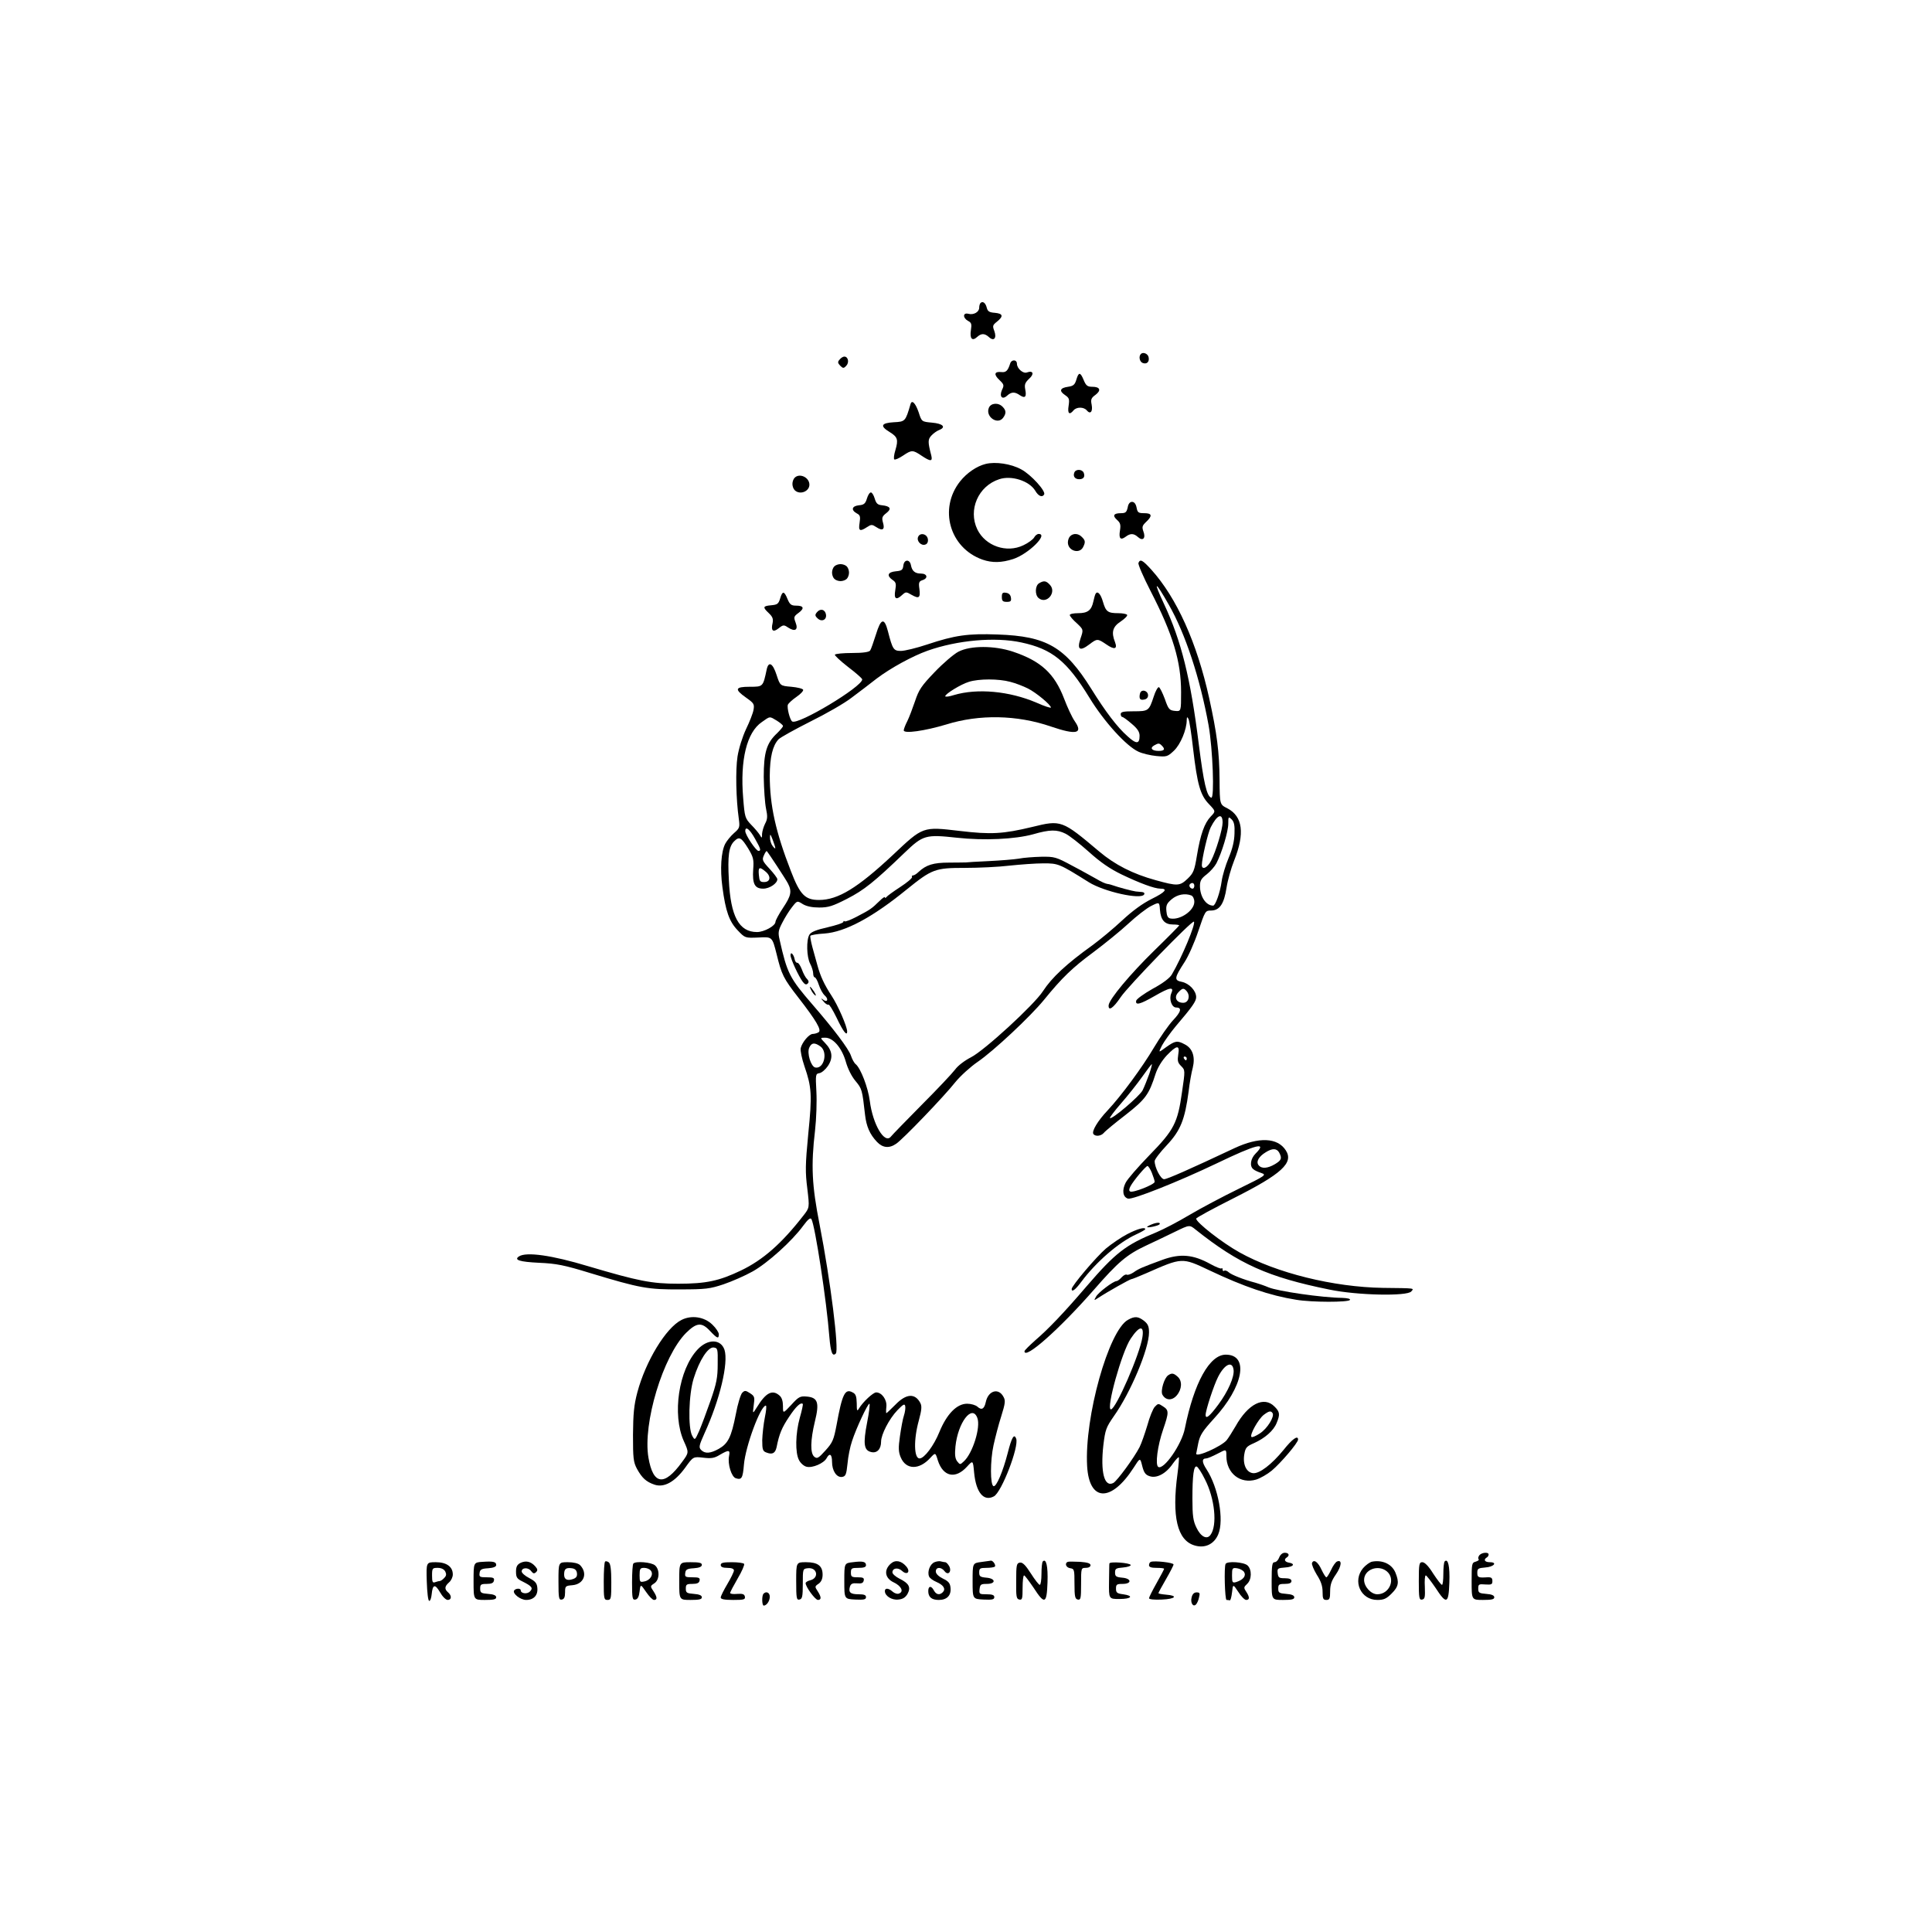 <?xml version="1.0" encoding="UTF-8"?>
<svg data-bbox="226.094 160.131 565.906 690.869" viewBox="0 0 1024 1024" height="1365.333" width="1365.333" xmlns="http://www.w3.org/2000/svg" data-type="shape">
    <g>
        <path d="M519.7 160.6c-.4.4-.7 1.5-.7 2.5 0 2.3-3 4-5.8 3.2-2.9-.7-3 2.2-.1 3.8 1.8.9 2 1.7 1.5 4.9-.7 4.5.7 6 3.3 3.6 2.2-2 4-2 6.3.1 2.6 2.4 4.2.5 2.8-3.3-1-2.6-.9-3.1 1.4-4.9 3.6-2.9 3.2-4.3-1.1-4.7-3-.2-3.8-.8-4.3-2.7-.6-2.5-2.1-3.7-3.3-2.5"/>
        <path d="M604.7 187.6c-1.3 1.3-.7 4.2 1 4.8 2.1.8 3.6-.6 3.1-3-.3-1.9-2.9-3-4.1-1.8"/>
        <path d="M445 190.6c-1.1 1.2-1 1.8.3 3.2 1.5 1.5 1.9 1.5 3.2.1 1.7-1.7 1.1-4.9-1-4.9-.7 0-1.8.7-2.5 1.6"/>
        <path d="M535.4 192.7c-1.2 3.8-2.2 4.8-4.7 4.5-3.7-.4-4.1 1.3-1 4.2 2.4 2.3 2.6 2.8 1.4 5.2-1.6 3.6.1 5.5 2.7 3.1 2.3-2.1 4.1-2.1 6.8-.2 2.7 1.8 3.6.9 2.8-3.1-.5-2.6-.1-3.6 2.1-5.7 2.8-2.5 2.1-4.5-1.2-3.3-2 .8-5.3-2.1-5.3-4.6 0-2.3-2.9-2.4-3.6-.1"/>
        <path d="M570.5 201.2c-.8 2.7-1.6 3.4-4.4 3.8-4.3.6-4.9 2.2-1.6 4.4 2.2 1.5 2.4 2.1 1.9 5.6-.7 4.2.4 5.2 2.6 2.5 1.6-1.9 5.4-1.9 7 0 1.9 2.3 3.3.7 2.6-3-.6-2.8-.2-3.6 2-5.2 3.2-2.4 2.5-4.3-1.7-4.3-2.5 0-3.3-.6-4.5-3.5-1.8-4.4-2.7-4.4-3.9-.3"/>
        <path d="M482.6 214.2c-2.7 9.2-2.8 9.3-8.9 9.6-6.7.4-7.4 2-2.3 5.1 4.4 2.7 4.8 4.1 3.2 9.6-.8 2.5-1 4.7-.6 5 .5.3 2.5-.6 4.6-2 4.6-3.1 5.2-3.1 9.8 0 4.8 3.2 6 3.2 5.2-.1-1.9-7.2-1.8-8.5 0-10.5 1.1-1.2 2.9-2.5 4.2-3 3.8-1.5 2-3.4-3.9-3.9-5.4-.5-5.4-.5-7-5.5-1.7-4.9-3.6-6.8-4.3-4.3"/>
        <path d="M524.1 216.2c-1.9 4.7 4.7 9.2 7.6 5.2 1.7-2.3 1.6-3.9-.3-5.8-2.3-2.4-6.3-2-7.3.6"/>
        <path d="M522.4 245.9c-4.8 1.2-10 4.8-13.5 9.2-11.5 14.5-5.6 35.3 11.8 41.5 5.2 1.8 10.1 1.7 16.3-.3 8-2.6 18.9-13.3 13.5-13.3-.8 0-1.9.9-2.4 1.9-.6 1-3.1 2.9-5.7 4.1-8.9 4.3-20.1.4-24.4-8.4-5-10.4.5-23 11.6-26.6 6.5-2.2 16 .9 19.1 6.1 1.7 2.9 3.7 3.7 4.7 2 1.1-1.7-7-10.6-12.1-13.3-5.4-3-13.7-4.2-18.9-2.9"/>
        <path d="M569.4 250.5c-.8 2 .4 3.5 2.6 3.5 2.3 0 3.2-1.3 2.4-3.4-.8-2-4.3-2.1-5-.1"/>
        <path d="M421.2 253.2c-.7.7-1.2 2.1-1.2 3.3s.5 2.6 1.2 3.3c2.7 2.7 7.8.7 7.8-2.9 0-3.9-5.2-6.3-7.8-3.7"/>
        <path d="M459.5 264.2c-.8 2.7-1.6 3.4-4.2 3.6-3.8.4-4.4 2.5-1.2 4.3 1.8.9 2 1.7 1.5 5-.7 4.3.1 4.8 3.9 2.3 2.3-1.5 2.7-1.5 5 0 3.3 2.2 4.6 1.3 3.5-2.4-.7-2.5-.5-3.3 1.7-5 3-2.3 2.3-3.7-2.2-4.2-2.3-.2-3.1-.9-3.9-3.6-.5-1.7-1.4-3.2-2-3.2-.7 0-1.6 1.5-2.1 3.2"/>
        <path d="M597.7 269c-.6 2.5-1.1 3-3.6 3-3.9 0-4.6 1.3-2 3.6 1.7 1.5 2 2.6 1.5 5.6q-1.05 6.3 3 3.3c2.5-1.9 4.3-1.9 6.6.2 2.6 2.3 4.2.5 2.8-3.1-.8-2.3-.6-3 1.5-5 3.4-3.2 3.1-4.6-1-4.6-3.1 0-3.6-.3-4.1-3-.4-2-1.3-3-2.4-3s-2 1-2.3 3"/>
        <path d="M486.6 284.6c-.9 2.2 1.7 4.9 3.9 4 1-.3 1.5-1.5 1.3-2.8-.4-2.9-4.2-3.7-5.2-1.2"/>
        <path d="M567.2 284.2c-.7.7-1.2 2.1-1.2 3.3 0 4.4 6 6.3 8 2.6 1.4-2.7 1.3-3.7-.6-5.5-1.8-1.9-4.5-2.1-6.2-.4"/>
        <path d="M478.8 299.7c-.3 2.4-.8 2.8-4 3.1-4.3.4-5 2.3-1.7 4.6 1.8 1.2 2 2 1.4 5.5-.8 4.6.5 5.4 3.7 2.4 1.9-1.7 2.1-1.7 5 0 3.9 2.2 4.7 1.6 4.1-3.2-.5-3.3-.2-4 1.6-4.6 3.2-1 2.6-3.5-.8-3.5-3.1 0-4.7-1.3-5.3-4.5s-3.6-3.1-4 .2"/>
        <path d="M603.4 298.4c-.3.7 2.6 7.4 6.4 14.8 11.9 23.1 16.2 37.4 16.2 53.6 0 10.3 0 10.3-3.2 10-3-.3-3.5-.8-5.4-6.3-1.2-3.2-2.6-6.1-3.2-6.3-.5-.1-1.8 2.1-2.7 5-2.5 7.6-2.8 7.8-10.6 7.8-5.5 0-6.9.3-6.9 1.5 0 .8.4 1.5.8 1.5.5 0 2.7 1.6 5 3.6 3.1 2.6 4.2 4.3 4.2 6.4 0 4.4-1.7 4.5-6.3.3-5.5-4.8-11.9-13.3-19.3-25.2-13.9-22.2-23.6-27.9-49.5-28.8-15.9-.6-22.8.4-37.5 5.3-5.7 1.9-11.9 3.4-13.9 3.4-3.9 0-4.4-.8-6.9-10.5-1.9-7.3-3.7-6.8-6.3 1.7-1.3 4-2.6 7.9-3.1 8.6-.6.8-3.7 1.3-9.5 1.3-4.8 0-8.9.4-9.2.9-.2.4 2.9 3.3 7 6.5 4.1 3.1 7.5 6.1 7.5 6.6 0 3.9-34 24.3-37.1 22.3-1.2-.7-2.9-7.3-2.3-8.9.3-.7 2.3-2.6 4.5-4.1s3.8-3.2 3.6-3.8-3-1.3-6.3-1.6c-5.9-.5-5.9-.5-7.8-6.3-2-6.2-4.2-7.4-5.2-3-2 9.4-1.9 9.3-9 9.3-7.8 0-8.3 1.3-1.9 5.8 4.1 2.9 4.4 3.4 3.9 6.4-.3 1.8-2.1 6.4-4 10.3-1.9 4.1-3.8 10.1-4.5 14.5-1.1 7.2-.8 22.5.7 33.1.6 4.4.4 4.9-2.6 7.5-1.8 1.6-3.8 4.1-4.6 5.6-2.2 4.2-2.8 13.5-1.5 23 1.7 12.8 3.6 18.2 8.1 22.9 3.9 4.1 3.9 4.1 11.1 3.8 7.2-.4 7.2-.4 9.5 8.7 2.7 11.1 3.6 12.9 11.6 23.2 9.4 12.1 12.4 17.2 10.7 18.3-.8.5-2.2.9-3.1.9-1.9 0-5.6 4.3-6.4 7.5-.3 1.2.6 5.6 2 9.7 3.8 11 4.1 15.1 2 35.8-1.6 16.5-1.6 20.3-.5 29 1.2 10.1 1.2 10.1-2.1 14.3-11.5 14.8-21.4 23.5-33.1 29.1-11.5 5.5-18.4 7-33.2 7-14.2 0-21.1-1.4-47.8-9.3-19.2-5.8-32.7-7.7-36.6-5.2-2.9 1.9.3 2.9 10.6 3.4 9.2.4 13.3 1.2 27.3 5.5 26.4 8 30.5 8.7 47.5 8.6 13.5 0 15.8-.3 23-2.7 4.4-1.5 11.3-4.5 15.4-6.8 7.9-4.4 20.9-16.1 26.8-24.2 2.6-3.5 3.8-4.5 4.4-3.5 1.9 3.5 8 43 9.5 62.6.7 8 1.6 10.4 3.4 8.6s-2.8-38.6-8.6-68.4c-4.1-20.8-4.6-31.2-2.4-49.9.7-6.3 1-15.4.7-20.6-.5-9-.4-9.4 1.6-9.7 1.2-.2 3.2-1.9 4.5-3.8 2.9-4.3 2.4-8.2-1.5-12.2-2.7-2.8-2.7-2.8.1-2.8 4.2 0 8.8 5.4 10.9 12.7 1 3.6 3 7.7 5.1 10.2 3.5 4.2 3.6 4.7 5.1 18 .7 6.1 2.5 10.3 6.3 14.3 3 3.2 6.5 3.6 10.2 1 3.5-2.3 25.5-25.2 31.4-32.7 2.7-3.3 8-8.1 11.8-10.7 8.5-5.8 27.9-24 35.1-32.8 9.6-11.8 15.1-17.1 26.2-25.3 6-4.5 14.4-11.3 18.6-15.2s9.6-8.1 12-9.3c4.4-2.2 4.4-2.2 4.7 2 .4 5.4 2.5 7.8 6.9 7.8 1.8 0 3.3.2 3.3.5 0 .2-5.9 6.2-13.1 13.2-12.9 12.6-24 25.9-24.3 29.1-.2 3.4 2.5 1.5 6.4-4.3 3.7-5.6 37.9-40.9 38.8-40 1.1 1-6.3 18.8-11.7 28-1.1 1.9-4.8 4.7-10.2 7.6-4.6 2.6-8.5 5.4-8.7 6.3-.5 2.6 2.1 1.9 9.6-2.4 8.3-4.8 10.7-5.2 9-1.5-1.3 3 .2 7.5 2.6 7.5 3.2 0 2.6 2.3-1.7 6.8-2.4 2.6-6.9 9.1-10 14.3-6.2 10.5-17.3 25.6-24.7 33.5-5.2 5.5-8.4 10.9-7.5 12.4 1 1.5 4.1 1.2 5.6-.6.7-.9 5.9-5.2 11.5-9.5 10.6-8.3 12.4-10.8 15.9-21.8 1.1-3.3 3.3-6.9 5.9-9.7 5.4-5.6 7-5.7 6.1-.5-.5 3.3-.3 4.3 1.5 6.1 2.2 2.2 2.2 2.2.5 13.8-2.3 16.4-4.2 20.1-17.4 33.6-5.9 6.1-11.6 12.6-12.5 14.5-2 3.9-1.5 7.6 1.3 8.4 2.5.6 26.5-8.9 47-18.7 21-10.1 27-11.6 20.6-5.2-2.7 2.7-3.3 6.7-1.2 8.3.6.6 2.6 1.5 4.2 2 2.9 1 2.5 1.3-12 8.4-8.2 4-19.9 10.2-26 13.8-6 3.6-13.9 7.7-17.5 9.2-16.4 6.7-21.7 10.8-37.2 28.8-12 14-20.1 22.5-27.1 28.5-3.1 2.8-5.7 5.3-5.7 5.8 0 4.7 18.5-11.7 36.8-32.6 12.8-14.7 17.4-18.6 27.6-23.4 4.4-2 11.3-5.4 15.5-7.4 7.6-3.7 7.6-3.7 10.9-1 22.9 18.2 38.3 25.1 70.8 31.7 14.9 3.1 41.2 3.6 43.4 1 1.5-1.8 2.6-1.7-15-1.9-26.2-.4-56.5-7.9-76-18.8-9.2-5.1-23-15.9-23-17.9 0-.5 8.9-5.3 19.8-10.8 25.6-12.9 32-18.8 27.7-25.4-4.4-6.8-14.2-7.2-27.1-1.2-24 11.3-35.8 16.5-37.4 16.5-1.8 0-5-6.2-5-9.6 0-.9 2.9-4.7 6.5-8.5 7.2-7.7 9.5-13.4 11.5-28.4.5-4.4 1.5-10.1 2.2-12.6 1.4-5.8-.1-10.3-4.3-12.4-3.9-2.1-5-1.9-9.8 1.5-4.2 3.1-4.2 3.1-2.2-.9 1.2-2.2 4.4-6.7 7.3-10.2 8.8-10.3 10.8-13.2 10.8-15.4 0-3.4-3.7-7.3-7.6-8.1-4.2-.8-4-2.1 1.4-10.4 2-3 5.3-10.4 7.3-16.4 3.7-10.9 3.7-11 6.9-11 4.5-.1 6.8-3.6 8.1-12.1.6-3.9 2.4-10.3 4-14.3 5.8-14.5 4.6-23.5-3.6-27.8-4-2-4-2-4.1-15-.1-15-1.4-24.7-5.5-43.4-6.5-29.4-17.2-53.1-30.6-68-4.7-5.2-6-5.9-6.9-3.6m16.1 22.1c8.8 15.4 16.6 39.1 21.1 64 2.2 12.4 3.2 38.9 1.4 38.3-2.4-.8-4-7.8-6.6-28.3-4.4-35.2-9.3-54.9-18.4-74.3-6-12.8-4.9-12.7 2.5.3m-78.2 20c16.4 3.5 24.2 9.8 36.2 29.4 7.7 12.6 19.5 25.6 25.9 28.5 2.1 1 6.4 2 9.5 2.3 5.4.5 5.9.4 9.3-2.8 3.5-3.3 6.8-11.2 6.8-16.3.1-1.7.2-1.8.9-.6.5.8 1.6 8 2.5 16 2.2 18.8 3.8 24.5 8.4 29.2 3.6 3.8 3.6 3.8.9 6.6-3.3 3.5-5.4 9.3-7.3 20.7-1.3 8-1.9 9.3-4.9 12.2-4.2 4-5.4 4-17 .8-12-3.3-21.5-8.1-29.9-15.2-19.7-16.6-20.1-16.8-35.5-13-15.4 3.7-21.8 4.1-38.5 2.1-19.6-2.3-19.3-2.4-35.3 12.7-18.7 17.5-29.1 23.9-39.2 23.9-7.4 0-10.1-2.8-14.9-15.3-8.1-20.8-11.2-34.9-11.2-50.7.1-9.8 1.5-15.7 4.6-19.1.9-1 8.5-5.2 16.8-9.4 8.3-4.1 18.3-9.8 22.1-12.8 3.9-2.9 9.8-7.4 13.1-10 7.4-5.6 18.9-11.9 27-14.8 15.8-5.6 35.8-7.4 49.7-4.4M411.8 382c1.7 1.1 3.2 2.3 3.2 2.8s-1.4 2.1-3.1 3.8c-5.6 5.2-7.1 10.2-7.1 23.2.1 6.3.6 13.8 1.2 16.7.9 4.2.8 5.7-.5 8.1-.8 1.6-1.5 4-1.6 5.4 0 2.4-.1 2.4-1.2.5-.7-1.1-2.7-3.5-4.6-5.4-3.2-3.4-3.4-4-4.2-14.1-1.7-20.2 1.9-34.9 9.9-40.3 4.5-3.2 4-3.1 8-.7m204 13.2c1.9 1.9 1.4 2.8-1.7 2.8-3.6 0-4.8-1.5-2.4-2.9 2.3-1.3 2.7-1.3 4.1.1M648 436c0 3.4-3.5 15.2-6.1 20.2-1.9 3.8-4.9 5.1-4.9 2.3 0-3.3 3.2-17.1 4.7-20 3.4-6.7 6.3-7.9 6.3-2.5m6.3 5.9c-.1 3.9-1.1 8.1-3.1 12.8-1.6 3.8-3.3 9.4-3.7 12.4-.8 5.9-3.3 12.9-4.5 12.9-3.8 0-7-4.8-7-10.4 0-2.8.7-4 3.6-6.2 1.9-1.5 4.2-4.1 5.1-5.8 2.9-5.6 6.3-16.9 6.3-21 0-3.8.1-3.9 1.8-2.3 1.3 1.3 1.7 3.2 1.5 7.6m-254.1 2.7c3 5.3 3.3 6.4 1.8 6.4-1.3 0-7-8.5-7-10.5 0-2.9 2.4-1 5.2 4.1m164.6-2.7c2 1 7.5 5.3 12.2 9.5 6.1 5.5 11.1 9 17.5 12.1 9.6 4.6 17.4 7.5 20.5 7.5 4.2 0 2.6 1.9-4.5 5.4-5 2.5-10.2 6.3-15.7 11.4-4.6 4.3-11.7 10.2-15.8 13.2-13.8 9.9-21.5 17.1-26.2 24.3-4.6 7.2-31.2 31.6-38.2 35.1-3.3 1.7-6.9 4.4-8.4 6.5-1.5 2-9.4 10.4-17.7 18.7-8.2 8.3-15.6 15.9-16.3 16.8-3.3 4.2-9.6-6.3-11.2-18.9-.9-7-4.8-17.3-7.5-19.5-.8-.6-1.9-2.7-2.5-4.5-1.2-3.6-9.2-14.2-20.4-27.1-12.1-14-13.4-16.5-17.4-34.3-.9-3.8-.7-5 1.4-9 1.3-2.6 3.6-6.3 5.1-8.2 2.8-3.6 2.8-3.6 5.8-1.7 2 1.2 5 1.8 8.7 1.8 4.8 0 7.1-.7 14.7-4.6 9-4.6 14.4-8.9 30.6-24.5 9.7-9.3 11.1-9.7 27.6-7.9 14.5 1.6 30.9.8 40.4-1.8 9-2.6 12.7-2.6 17.3-.3m-153.9 7.5c.1.6-.6.1-1.4-1-.8-1-1.4-3-1.4-4.4 0-2.2.2-2.1 1.4 1 .7 1.9 1.4 3.9 1.4 4.4m-14.3.4c2.7 4.5 3 5.8 2.6 11-.5 7.7.8 10.2 5.3 10.2 3.4 0 7.5-2.8 7.5-5 0-.6-1.9-3.1-4.1-5.5-3.9-4.2-4.1-4.8-3-7.2.6-1.4 1.3-2.4 1.5-2.2 1 1.1 10 14.8 11.2 17.1 2.2 4.2 1.7 6.6-2.6 13-2.2 3.3-4 6.7-4 7.4 0 2.1-6 5.4-9.8 5.4-9.5 0-14-8.3-14.9-27.6-.7-12.9 0-17.7 2.8-20.5 2.7-2.7 3.8-2.1 7.5 3.9m9.2 12.2c3 2.5 2.5 5.5-.8 5.5-2.2 0-2.5-.5-2.8-3.8-.4-4.2.3-4.5 3.6-1.7m227.2 7.5c0 .8-.4 1.5-.9 1.5-1.3 0-2.2-1.6-1.4-2.4 1.1-1.1 2.3-.6 2.3.9m-1.6 5.1c.9.4 1.6 1.8 1.6 3.4 0 4.6-7.5 9.8-12.7 8.8-1.3-.2-1.9-1.4-2.1-3.9-.3-3 .2-4.1 2.8-6.3 3-2.5 7-3.3 10.4-2m-2.4 50.8c2 2.5.9 6.1-1.9 6.1-3.6 0-5-2.9-2.7-5.4s3-2.6 4.6-.7m-194.2 29.2c4.1 2.9 2 12.1-2.7 11.2-2.3-.5-4.5-7.6-3.2-10.5 1.2-2.7 2.8-2.9 5.9-.7M629 561c0 .5-.2 1-.4 1-.3 0-.8-.5-1.1-1-.3-.6-.1-1 .4-1 .6 0 1.1.4 1.1 1m-19.9 8.3c-1.1 3-2.6 6.8-3.5 8.6-1.6 3.1-16.4 15.7-17.3 14.7-.3-.2 2.4-3.8 5.9-7.8s8.5-10.3 11.2-14.1c2.6-3.7 4.9-6.7 5.1-6.7s-.4 2.4-1.4 5.3m68.9 41.6c1.6 3.1 1.2 4-2.2 6.1-3.9 2.3-7.1 2.6-8.7.6-1.5-1.8 0-4.6 3.8-6.9 3.5-2.2 5.8-2.1 7.1.2m-67.5 10.7c.8 2 1.5 4.2 1.5 4.8 0 1.4-11.6 6-13 5.1-.7-.4-.6-1.3.2-2.8 1.6-3 8.1-10.7 9-10.7.4 0 1.5 1.6 2.3 3.6"/>
        <path d="M508 345.4c-2.5 1.3-8.2 6.2-12.6 10.8-7.1 7.4-8.4 9.4-10.4 15.4-1.3 3.8-3.1 8.6-4.1 10.6-1.1 2.1-1.9 4.3-1.9 4.9 0 1.9 11.2.3 22.5-3.1 17.6-5.5 37.6-5.1 55.6 1.1 13.5 4.6 17.1 3.7 12.5-2.9-1.4-2-3.9-7.4-5.6-11.9-5.1-13.3-12.2-19.9-27.1-24.9-9.9-3.3-22.5-3.3-28.9 0m27.5 16c2.8.7 6.9 2.3 9.3 3.5 4.4 2.2 12.2 8.7 12.2 10.1 0 .4-3.5-.7-7.7-2.6-14.3-6.1-31.3-7.7-43.7-4-2.5.8-4.6 1.1-4.6.6 0-1.2 8.2-6.3 12.5-7.6 5.3-1.7 15.8-1.7 22 0"/>
        <path d="M540 455.1c-2.5.4-9.7 1-16 1.3s-11.7.6-12 .7c-.3 0-4.3.1-8.9.1-8.5 0-12.2 1.2-16.3 5-1 1-2.3 1.8-2.9 1.8-.5 0-.8.4-.5.8.3.5-2.5 2.9-6.2 5.3s-7 4.8-7.4 5.4c-.4.5-.8.6-.8.1s-1.3.4-2.9 2c-4.1 4-4.8 4.5-11.7 8.1-3.4 1.8-6.4 3-6.8 2.6-.3-.3-.6-.2-.6.3 0 .6-3.8 1.8-8.4 2.9-5.9 1.3-8.8 2.5-9.6 3.9-1.7 2.8-1.5 11.8.4 15.4.9 1.7 1.6 4 1.6 5.2 0 1.1.4 2 .8 2 .5 0 1.5 1.8 2.2 4s2.1 4.7 3.1 5.6c2.3 2 1.4 4-.9 2.2-1.2-.9-1.2-.7.2.9 1 1.3 2.2 2 2.7 1.8.4-.3 2.3 2.8 4.3 6.9 3.4 7.2 5.6 10.1 5.6 7.3 0-2.6-4.9-13.9-8.3-19-3.8-5.8-5.9-10.3-7.5-16.2-.6-2.2-1.8-6.4-2.6-9.4s-1.3-5.8-1.1-6.1c.3-.4 3.6-1 7.4-1.2 11-.8 25.3-8.4 43.6-23.3 13.5-10.9 15.1-11.5 30.9-11.5 7.3 0 18-.5 23.7-1.2 5.7-.6 13.8-1.2 17.9-1.2 7.9 0 8.3.1 24.1 10 8 5 27.6 9.4 29.3 6.5.4-.6 0-1.2-1.1-1.3-1-.1-2.5-.2-3.3-.3-1.8-.2-9.9-2.4-12-3.2-.8-.3-2.2-.7-3.1-.8s-3.4-1.2-5.5-2.5c-2.2-1.2-8-4.5-13-7.1-8.7-4.7-9.5-4.9-16.5-4.8-4.1.1-9.4.5-11.9 1"/>
        <path d="M419 506.3c0 1.9 4.3 11.2 6.5 14.1 1.1 1.4 1.8 1.7 2.6.9.7-.7.6-1.4-.4-2.5-.8-.7-2-3-2.7-5-.8-2-1.8-3.6-2.4-3.5-.5.1-1.2-.7-1.4-1.8-.5-2.7-2.2-4.4-2.2-2.2"/>
        <path d="M430 524.9c.5 1.1 1.5 2.3 2.1 2.7.6.3.3-.5-.6-2-2-3-3-3.5-1.5-.7"/>
        <path d="M442.2 300.2c-.7.7-1.2 2.1-1.2 3.3s.5 2.6 1.2 3.3 2.1 1.2 3.3 1.2 2.6-.5 3.3-1.2 1.2-2.1 1.2-3.3-.5-2.6-1.2-3.3-2.1-1.2-3.3-1.2-2.6.5-3.3 1.2"/>
        <path d="M550.8 309.1c-2.2 1.2-2.4 6.2-.3 7.9 4.2 3.5 9.7-3 6-7-2-2.2-3.2-2.4-5.7-.9"/>
        <path d="M413.5 317.2c-.9 2.9-1.5 3.3-4.7 3.6-4.5.4-4.7 1-1.3 4.2 2 1.9 2.4 3 2 5.2-1 4.1.2 5.2 3.2 2.8 2.4-1.9 2.8-1.9 5-.4 3.7 2.4 5.5 1.3 4-2.6-1.1-2.9-1-3.3 1.6-5.2 3.2-2.4 2.7-3.8-1.4-3.8-2.5 0-3.3-.6-4.5-3.5-1.8-4.4-2.7-4.4-3.9-.3"/>
        <path d="M531 316.4c0 2.1.5 2.6 2.6 2.6s2.5-.4 2.2-2.3c-.2-1.4-1.1-2.3-2.5-2.5-1.9-.3-2.3.1-2.3 2.2"/>
        <path d="M580.7 314.7c-.3.4-.8 2.3-1.2 4.1-1 4.7-3 6.2-8.1 6.2-2.4 0-4.4.4-4.4 1 0 .5 1.6 2.5 3.7 4.3 3.6 3.4 3.6 3.4 2 8.1-2 5.9-.4 7 4.6 3.2 4.2-3.2 4.4-3.2 9-.1 4.3 3 6.1 2.6 4.7-1.1-2.1-5.3-1.3-8.2 3-11 2.2-1.5 3.7-3 3.4-3.5s-2.4-.9-4.7-.9c-5.5 0-6.6-.8-8.1-6-1.2-4.2-2.9-6-3.9-4.3"/>
        <path d="M433 324.5c-1.1 1.3-1.1 1.9.3 3.2 2.1 2.1 4.9.9 4.5-1.9s-3-3.5-4.8-1.3"/>
        <path d="M604.7 366.6c-.4.4-.7 1.6-.7 2.6 0 1.4.6 1.9 2.3 1.6 1.4-.2 2.2-1 2.2-2.3 0-2-2.5-3.2-3.8-1.9"/>
        <path d="M610.3 649c-1.3.5-2.3 1.1-2.3 1.3 0 .7 6-.6 6.6-1.4.7-1.1-1.4-1.1-4.3.1"/>
        <path d="M597.5 654.1c-3.3 1.7-8.4 5.2-11.4 7.7-5.1 4.4-18.1 19.7-18.1 21.4 0 1.9 2 .4 5.1-3.8 7.9-10.6 19.9-21 29.2-25.2 2.6-1.2 4.7-2.4 4.7-2.7 0-1.3-4.1-.2-9.5 2.6"/>
        <path d="M616.2 667.7c-10.9 4-12.6 4.7-15.4 6.7-1.5 1-3.1 1.5-3.6 1.2s-1.7.3-2.7 1.4-2.2 2-2.7 2c-1.7 0-9.8 6.1-10.9 8.3-1.2 2.1-1.1 2.1 1.2.6 5-3.3 16.8-9.9 17.5-9.9.4 0 3.9-1.4 7.8-3.1 19.3-8.5 19-8.5 33.6-1.6 18.1 8.6 32.1 13.4 46 15.6 8.3 1.4 27.7 1.4 28.5.1.4-.6-1.3-1-4.2-1.1-10.3-.1-34.1-3.5-39-5.6-2.1-.9-5.1-1.9-6.8-2.4-6.2-1.6-13-4.3-14.3-5.6-.8-.7-1.8-1.1-2.3-.8-.5.4-.9.1-.9-.6s-.3-1-.6-.6c-.3.3-2.9-.7-5.8-2.3-9.2-5.1-16-5.7-25.4-2.3"/>
        <path d="M361.2 699.6c-8.3 4.2-19 21.9-23.4 38.4-1.8 6.8-2.2 11.3-2.3 22.5 0 12.4.2 14.4 2.1 18 2.7 4.9 4.9 6.9 9.3 8.4 5.1 1.7 10.7-1.4 16.2-8.9 4.3-6 4.3-6 9.6-5.4 4.2.5 5.9.3 8.8-1.5 4.8-2.8 5.6-2.7 4.9.7-.8 4.2 1.3 11 3.6 11.7 3.1 1 3.7 0 4.3-7.2.8-9.7 8.8-31.3 11.6-31.3.5 0 .2 2.8-.5 6.2-.7 3.5-1.3 8.9-1.4 12.1 0 5.1.3 5.9 2.3 6.6 3.1 1.2 4.6.3 5.3-2.8 1.4-7.1 2.8-10.4 6.6-16.1 3.7-5.6 6.2-7.9 7.3-6.9.2.3-.5 3.6-1.6 7.4-2.3 8.3-2.5 18.5-.4 22.4.8 1.6 2.6 3.2 4 3.5 3.1.8 9.1-1.8 10.6-4.5 1.6-3 2.9-2.2 2.9 1.9 0 4.7 2.4 8.4 5.3 8 1.9-.3 2.3-1.2 2.9-7 .3-3.7 1.4-9.1 2.4-12 2.2-6.8 8.3-19.8 9.2-19.8.4 0-.1 4.4-1.2 9.9-2.2 11.4-1.7 14.8 2.1 15.7 3.1.8 5.3-1.5 5.3-5.5 0-3.8 4.3-12.1 8.6-16.6 3.1-3.2 3.9-3.7 4.2-2.2.2.9-.1 3.2-.7 5-.6 1.7-1.5 6.7-2.1 10.9-.9 6.3-.8 8.3.4 11.2 2.8 6.7 9.8 6.8 15.7.3 2.7-2.9 2.7-2.9 4 1.4 2.8 8.6 9.3 10 15.4 3.3 3.2-3.5 3.2-3.5 3.8 3 1 10.7 5.1 15.6 10.5 12.7 4.1-2.2 13.4-26.4 11.8-30.6-1.1-2.9-2.4-.6-4.5 7.7-2.5 9.7-6 18-7.5 17.5-1.8-.6-1.8-13.5 0-21.7.9-4.1 2.7-11.1 4.1-15.4 2.1-6.7 2.3-8.3 1.2-10.2-2.6-5-8.1-3.4-9.4 2.7-.8 3.7-2.2 4.5-4.4 2.5-1-.9-3.4-1.6-5.5-1.6-5.5 0-10.8 5.5-14.7 15-2.9 7.2-8 14-10.5 14-3 0-3.2-10-.4-20.1 1.5-5.6 1.7-7.6.8-9.3-2.8-5.3-7.5-5-13.2.9-2.5 2.5-4.6 4.5-4.8 4.5s-.2-1.5 0-3.4c.4-3.7-2.4-7.6-5.4-7.6-1.6 0-7 5-9.1 8.5-1 1.7-1.2 1.4-1.2-2.7-.1-3.7-.5-5-2.2-5.8-4-2.2-5.5.8-8.5 17.3-1.5 7.9-2.1 9.3-5.9 13.5-3.7 4.1-4.4 4.5-5.9 3.3-2.2-1.8-2.1-8.6.3-18.6 2.5-10.1 1.6-12.8-4.3-13.3-3.5-.3-4.3.1-8.2 4.4-4.4 4.7-4.4 4.7-4.4.7 0-2.6-.6-4.6-1.8-5.6-3.8-3.4-7.3-1.6-12.1 6.3-2.2 3.5-2.2 3.5-1.6-1.2.6-4.2.5-4.8-2-6.4-2.3-1.5-2.8-1.5-4.1-.2-.8.8-2.4 5.9-3.4 11.4-2.4 12.2-4.1 15.5-9 18.3-4.5 2.5-7.3 2.7-9.4.6-1.3-1.4-1.1-2.3 1.8-8.8 8.2-17.9 12.8-37.4 10.6-44.3-2-5.8-8.9-5.9-14.3-.1-10 10.7-13.5 34.4-7.3 48.4 2.8 6.2 2.8 6.2-.9 11.2-9.4 13-15.3 12.2-17.8-2.3-3.1-18.1 7.7-53.9 20-66.2 5.6-5.5 8.3-5.7 12.7-.9 3.7 3.9 4.6 4.3 4.6 1.7 0-1-1.5-3.3-3.4-5.1-4.3-4.2-11.1-5.2-16.4-2.5m19.2 23.4c0 7.1-.6 10.2-3.8 19.4-2.1 6-4.8 13.2-6 16-2.3 5.1-2.3 5.1-3.7 2.6-2.3-4.1-1.9-21.9.8-30.5 3-9.6 7.6-16.7 10.6-16.3 2.1.3 2.2.7 2.1 8.8M518 751.5c1.9 4.9-2.5 18.9-7.2 23.1-1.9 1.8-2 1.8-3.5-.1-1.1-1.5-1.3-3.5-.9-7.8 1.3-12.7 8.8-22.6 11.6-15.2"/>
        <path d="M597.9 699.5c-10.3 5.6-23.2 51.7-21.7 77.6 1.1 18.9 12.7 19.3 24.6.9 3.5-5.5 3.5-5.5 4.6-1 .9 3.5 1.7 4.7 3.9 5.4 3.7 1.3 8.7-1.3 12.3-6.6 1.5-2.1 2.9-3.6 3.2-3.4.2.3-.1 4.2-.7 8.7-3.1 22.8-.1 35.3 9 38 5.5 1.7 10.4-.6 12.6-5.9 3.2-7.6 0-24.9-6.2-34.4-2.5-3.8-2.6-5.8-.2-5.8.7 0 3.3-1.1 6-2.5 4.7-2.5 4.7-2.5 4.7 1.2 0 9.2 7.4 15 15.8 12.5 2.2-.7 5.9-2.8 8.2-4.7 4.8-4 14-14.8 14-16.5 0-2.5-3.1-.3-7.7 5.5-6.3 7.7-12.8 12.7-16.2 12.3-3.5-.4-5.5-4.6-4.6-10 .6-3.5 1.2-4.2 5.1-5.9 5.8-2.6 10.4-6.6 12-10.6 1.9-4.5 1.8-6-1.1-8.8-5.6-5.7-14-1.4-20.6 10.4-1.8 3.1-3.9 6.4-4.8 7.5-2.9 3.3-16.1 9.2-16.1 7.1 0-.2.5-2.7 1.1-5.6.9-4.3 2.3-6.4 8.3-13C659 735 662.2 718 649.7 718c-8.6 0-16.8 14.8-21.7 39.1-1.6 8.4-11.2 22.2-14.1 20.4-1.7-1.1-.4-11.2 2.6-19.9 3.1-9 3.1-10.2-.1-12.2-2.4-1.6-2.6-1.6-4.3.2-1 1-2.8 5.5-4 9.9-1.3 4.3-3.1 9.5-4.1 11.5-3 5.8-11.9 17.9-13.9 19-4.8 2.5-6.9-5.8-5.3-20 1-8.3 1.5-9.5 5.5-15.3 8.9-12.5 18.7-35.8 18.7-44.5 0-3.2-.6-4.5-2.6-6.1-3.1-2.4-4.9-2.6-8.5-.6m7.6 9.2c-1.3 8.9-14.1 38.3-16.7 38.3-2.7 0 5.8-30.6 10.5-37.5 4.6-6.9 7.2-7.2 6.2-.8m48.3 17.2c.6 3.7-2.9 11.6-8.1 18.6-4.6 6.2-6.7 7.9-6.7 5.4 0-2.4 4.3-15.6 6.6-20.1 3.4-6.7 7.5-8.7 8.2-3.9m20.7 23.1c1.1 1.8-2.8 8.2-6.7 10.7-2.1 1.4-4.2 2.3-4.5 1.9-1.1-1 3.6-9.4 6.5-11.7 2.8-2.1 3.8-2.3 4.7-.9m-35.9 35c5.3 10.2 6.7 24.5 3 29.5-1.9 2.7-5.2 1-7.5-3.9-1.7-3.5-2.1-6.2-2.1-15.3 0-12.3.7-17.6 2.3-17 .6.2 2.6 3.2 4.3 6.7"/>
        <path d="M619.2 728.9c-2.1 1.3-4.2 8.3-3.1 10.3 1.7 3.1 5.1 3.3 7.6.4 2.8-3.3 3-7.7.5-9.9-2.1-1.9-3.1-2.1-5-.8"/>
        <path d="M678 825.5c-.5 1.4-1.6 2.5-2.5 2.5-1.2 0-1.5 1.7-1.5 10 0 10 0 10 6 10 4.6 0 6-.3 6-1.4q0-1.5-4.2-1.8c-3.8-.3-4.3-.6-4.3-2.8s.4-2.5 3.5-2.5c2.4 0 3.5-.5 3.5-1.5s-1.1-1.5-3.5-1.5c-3.1 0-3.5-.3-3.8-2.7-.3-2.5 0-2.7 4-3 4.4-.3 5.6-2 1.8-2.6-2.1-.4-2.6-1.7-1-2.7 1.7-1.1 1.1-2.5-1-2.5-1.3 0-2.4 1-3 2.5"/>
        <path d="M784.1 824.3c-.6.8-.8 1.7-.4 2.1s-.3.9-1.5 1.3c-2.1.5-2.2 1.1-2.2 10.4 0 9.9 0 9.9 6 9.9 4.6 0 6-.3 6-1.4q0-1.5-4.2-1.8c-3.8-.3-4.3-.6-4.3-2.8 0-2.3.3-2.5 3.8-2.2 3.2.2 3.7 0 3.7-1.8 0-1.7-.6-2.1-2.7-2-4.7.3-5.3.1-5.3-2.4 0-2.2.5-2.5 4.2-2.8 4.6-.3 6.7-2.8 2.4-2.8-2.6 0-3.5-1.3-1.6-2.5.6-.3 1-1 1-1.6 0-1.4-3.6-1.1-4.9.4"/>
        <path d="M255.8 827.8c-4.8.3-4.8.3-4.8 10.3 0 9.9 0 9.9 6 9.9 4.6 0 6-.3 6-1.4q0-1.5-4.2-1.8c-3.8-.3-4.3-.6-4.3-2.8s.4-2.5 3.5-2.5c2.5 0 3.6-.5 3.8-1.8.3-1.4-.4-1.7-3.8-1.7-3.7 0-4.1-.2-3.8-2.3.2-1.8 1-2.3 4.6-2.5 2.7-.2 4.2-.8 4.2-1.7 0-1.7-1.5-2.1-7.2-1.7"/>
        <path d="M275.8 828.4c-1.7.9-2.3 2-2.3 4.6 0 3 .5 3.8 3.4 5.2 5 2.5 5.8 3.5 4 5.3-1.5 1.6-4.9 1.1-4.9-.6 0-1.2-2.7-1.1-3.5.1-1 1.6 3.3 5 6.4 5 4 0 6.3-2.5 5.9-6.4-.2-2.5-1.1-3.5-4.3-5.2-2.2-1.1-4-2.7-4-3.5 0-2.1 3.5-2.3 5-.2 1.1 1.4 1.6 1.5 2.6.6 1-1 .9-1.6-.5-3.2-2.3-2.5-4.9-3.1-7.8-1.7"/>
        <path d="M320.7 827.7c-.4.3-.7 5.1-.7 10.5 0 9.1.1 9.8 2 9.8s2-.7 2-9.4c0-6.6-.4-9.7-1.3-10.5-.8-.6-1.7-.8-2-.4"/>
        <path d="M452 828c-4.5.5-4.5.5-4.5 10s0 9.5 5.8 9.8c4.6.2 5.7 0 5.7-1.3 0-1.1-1-1.5-3.9-1.5-4.4 0-5.5-1-4.6-4.1.5-1.5 1.4-1.9 3.8-1.7 2.3.2 3.2-.1 3.5-1.5s-.4-1.7-3.2-1.7c-3.2 0-3.6-.3-3.6-2.5 0-2.3.4-2.5 4-2.5 2.8 0 4-.4 4-1.4 0-1.9-1.7-2.3-7-1.6"/>
        <path d="M472.2 828.7c-3.9 3.4-3.2 7.8 1.5 10 4 1.9 5.5 4.9 2.8 5.9-.8.4-2.4-.1-3.4-1-2.1-1.9-4.1-2.1-4.1-.3 0 2.6 3.7 4.9 7.1 4.5 2.4-.2 3.8-1.1 4.9-3 1.9-3.5.8-5.6-4.3-8.1-2-1-3.7-2.5-3.7-3.3 0-2.3 2.9-2.8 5.1-.8 2.7 2.5 4.7.5 2.2-2.4-2.6-3-5.7-3.6-8.1-1.5"/>
        <path d="M495.3 828c-2.4 1-3.9 5-2.9 7.5.3.9 2.1 2.2 4 3 3.7 1.6 5 3.7 3.3 5.4s-3.5 1.3-4.7-.9c-1.4-2.7-3-2.5-3 .3 0 3.2 1.8 4.7 5.6 4.7 4.3 0 6.6-2.4 6.2-6.4-.2-2.5-1.1-3.5-4-4.9-2.4-1.2-3.8-2.6-3.8-3.8 0-2.4 2.8-2.5 4.6-.2 1.9 2.6 4 .3 2.5-2.6-.7-1.2-1.6-2.1-2.1-2.1-.4 0-1.4-.2-2.2-.4-.7-.3-2.3-.1-3.5.4"/>
        <path d="M520 827.9c-4.5.6-4.5.6-4.5 10.1s0 9.5 5.8 9.8c4.6.2 5.7 0 5.7-1.3 0-1.1-1.1-1.5-4.1-1.5-3.8 0-4-.1-3.7-2.8.3-2.4.7-2.7 3.8-2.7 5 0 4.8-2.9-.2-3.3-3.3-.3-3.8-.7-3.8-2.8s.4-2.4 3.8-2.4c2.1 0 4.2-.3 4.5-.7.7-.7-1.1-3.4-2.2-3.1-.3 0-2.6.4-5.1.7"/>
        <path d="M552.7 827.6c-.4.4-.7 3.4-.7 6.6s-.4 5.8-.9 5.8-2.6-2.7-4.7-6c-2.8-4.4-4.4-6-5.8-5.8-1.8.3-2 1.2-2 9.8-.1 8.3.1 9.5 1.7 9.8 1.5.3 1.7-.5 1.7-6.2 0-3.6.3-6.6.8-6.6.4 0 2.6 3 5 6.5 5.9 9.1 7 8.7 7.4-2.8.3-8.6-.7-12.9-2.5-11.1"/>
        <path d="M566 827.8c-1.9.7-1 3.1 1.3 3.4 2.1.3 2.2.8 2.2 8.3 0 6.8.3 8 1.8 8.3s1.7-.6 1.7-8.2c0-8.5 0-8.6 2.5-8.6 1.5 0 2.5-.6 2.5-1.4 0-1-1.6-1.5-5.5-1.8-3-.1-6-.2-6.5 0"/>
        <path d="M610 827.8c-.6.2-1 1-1 1.8 0 1 1.2 1.4 4 1.4 2.2 0 4 .2 4 .5s-1.8 3.7-4 7.6-4 7.5-4 8c0 .6 2.9.9 6.8.7 7.3-.3 8.8-2.1 2.2-2.6-2.2-.2-4-.5-4-.8s1.8-3.6 4-7.4 4-7.3 4-7.8c0-1-9.9-2.1-12-1.4"/>
        <path d="M695.4 828.4c-.3.7.9 3.5 2.5 6.2 2.2 3.4 3.1 6 3.1 9.1 0 3.6.3 4.3 2 4.3s2-.7 2-4.6c0-3.4.7-5.6 3.1-9 3-4.4 3.3-7.9.6-6.8-.8.3-2.2 2.3-3.2 4.5-1 2.1-2.1 3.9-2.5 3.9s-1.5-1.8-2.5-3.9c-1.9-4.2-4.2-5.9-5.1-3.7"/>
        <path d="M727.3 827.7c-1.2.2-3.4 1.8-4.8 3.4-5.8 6.9-1.3 16.9 7.5 16.9 3.4 0 4.8-.6 7.6-3.4 3.7-3.7 4.1-5.9 2-11.1-1.9-4.5-6.8-6.8-12.3-5.8m7.7 5.1c4.9 4 1.5 12.2-5 12.2-3.3 0-7-4-7-7.6 0-5.5 7.4-8.3 12-4.6"/>
        <path d="M765.7 827.6c-.4.4-.7 3.4-.7 6.6s-.3 5.8-.7 5.8c-.5 0-2.5-2.7-4.7-6-2.4-3.9-4.5-6-5.7-6-1.7 0-1.9.9-1.9 10.1 0 9 .2 10 1.8 9.7 1.4-.3 1.6-1.3 1.4-6.6-.2-3.4 0-6.2.5-6.2.4 0 2.7 3 5.1 6.5 5.9 9.1 7 8.7 7.4-2.8.3-8.6-.7-12.9-2.5-11.1"/>
        <path d="M226.2 838.2c.2 6 .7 10.3 1.3 10.3s1.1-1.6 1.3-3.5c.5-5.3 1.8-5.6 4.4-1.1 1.3 2.3 3.1 4.1 4.1 4.1 2.1 0 2.2-2.3.2-4s-1.9-3.2.5-5.3c1.1-.9 2-2.8 2-4.2 0-4.1-3.3-6.5-9-6.5-5.1 0-5.1 0-4.8 10.2m9.8-5.3c.7 1.5.6 2.3-.6 3.5-.8.9-1.9 1.6-2.4 1.6s-1.5.3-2.4.6c-1.3.5-1.6-.2-1.6-3.5 0-3.9.2-4.1 3-4.1 1.9 0 3.3.7 4 1.9"/>
        <path d="M296 838.1c0 9 .2 10 1.8 9.7 1.2-.2 1.7-1.3 1.7-3.8 0-3.3.2-3.5 3.8-3.8 6.2-.5 8.4-6.3 4.1-10.7-1-.9-3.4-1.5-6.5-1.5-4.9 0-4.9 0-4.9 10.1m9.8-4.3c.2 1.6-.3 2.5-2 3.1-3.1 1.1-4.8.3-4.8-2.3 0-3 .9-3.8 4-3.4 1.7.2 2.6 1 2.8 2.6"/>
        <path d="M335.7 828.7c-.4.3-.7 4.9-.7 10 0 8.5.2 9.4 1.8 9.1 1.2-.2 1.9-1.6 2.2-4.3.5-4 .5-4 3.4.2 1.6 2.4 3.5 4.3 4.2 4.3 1.9 0 1.8-1.5-.3-4.7-1.7-2.5-1.7-2.7.5-4.1 2.8-1.8 3-7.2.4-9.5-1.9-1.7-10.2-2.4-11.5-1m9.2 3.7c1.7 2-.2 5.2-3.4 5.8-2.3.5-2.5.3-2.5-3.3 0-3.4.3-3.9 2.4-3.9 1.3 0 2.9.6 3.5 1.4"/>
        <path d="M360 838c0 10 0 10 6 10 4.6 0 6-.3 6-1.4q0-1.5-4.2-1.8c-3.8-.3-4.3-.6-4.3-2.8s.4-2.5 3.5-2.5c2.5 0 3.6-.5 3.8-1.8.3-1.4-.4-1.7-3.8-1.7-3.7 0-4.1-.2-3.8-2.3.2-1.8 1-2.3 4.6-2.5q4.2-.3 4.2-1.8c0-1.1-1.4-1.4-6-1.4-6 0-6 0-6 10"/>
        <path d="M382 829.5c0 1 1.1 1.5 3.5 1.5 2.3 0 3.5.5 3.5 1.4 0 .7-1.6 4-3.5 7.2s-3.5 6.4-3.5 7.1c0 .9 1.8 1.3 6.6 1.3 5.7 0 6.5-.2 6.2-1.8-.3-1.3-1.2-1.6-4.1-1.4-2 .2-3.7 0-3.7-.5s1.8-3.9 4-7.7c2.2-3.7 3.7-7.2 3.4-7.7s-3.2-.9-6.5-.9c-4.6 0-5.9.3-5.9 1.5"/>
        <path d="M422 838.1c0 9 .2 10 1.7 9.7s1.8-1.5 1.8-8.3c0-7.9 0-8 2.6-8.3 5.1-.6 6.2 5.2 1.3 6.4-1.3.3-2.4 1-2.4 1.5 0 2 5.1 8.9 6.5 8.9 1.9 0 1.9-1.5-.1-4.6-1.6-2.4-1.6-2.6.5-4q2.1-1.5 2.1-4.8c0-4.7-2.6-6.6-8.8-6.6-5.2 0-5.2 0-5.2 10.1"/>
        <path d="M588 828.7c-.1.4-.1 4.8-.2 9.8-.1 9-.1 9 5.5 9 6.4 0 7.8-1.7 2-2.5-3.3-.4-3.8-.9-3.8-3 0-2.2.4-2.5 3.5-2.5 5 0 4.8-2.9-.2-3.3-3.2-.3-3.8-.7-3.8-2.7 0-2.1.5-2.4 4.3-2.7 2.3-.2 4.1-.8 4-1.3-.3-1.2-11.3-2-11.3-.8"/>
        <path d="M649.6 828.9c-.9 1.5-.4 19.1.5 19.1.5 0 1.2.1 1.7.2.4.2.9-1.7 1.2-4.2.5-4.5.5-4.5 3.3-.3 1.5 2.4 3.4 4.3 4.2 4.3 1.9 0 1.9-1.5 0-4.4-1.4-2.1-1.3-2.4.5-4.1 2.5-2.3 2.6-7.6.2-9.8-2-1.8-10.7-2.4-11.6-.8m9.8 4.3c1.2 2-.4 4.1-4.1 5.3-2.1.6-2.3.3-2.3-3.5 0-3.9.2-4.1 2.6-3.8 1.5.2 3.2 1.1 3.8 2"/>
        <path d="M404.7 844.7c-1 .9-.9 6.3.1 6.3 1.5 0 3.2-2.4 3.2-4.7 0-2.2-1.9-3.1-3.3-1.6"/>
        <path d="M631.6 846.6c-.8 2.9.8 5.4 2.3 3.8.5-.5 1.3-2.1 1.6-3.7.6-2.3.4-2.7-1.3-2.7-1.3 0-2.2.9-2.6 2.6"/>
    </g>
</svg>
